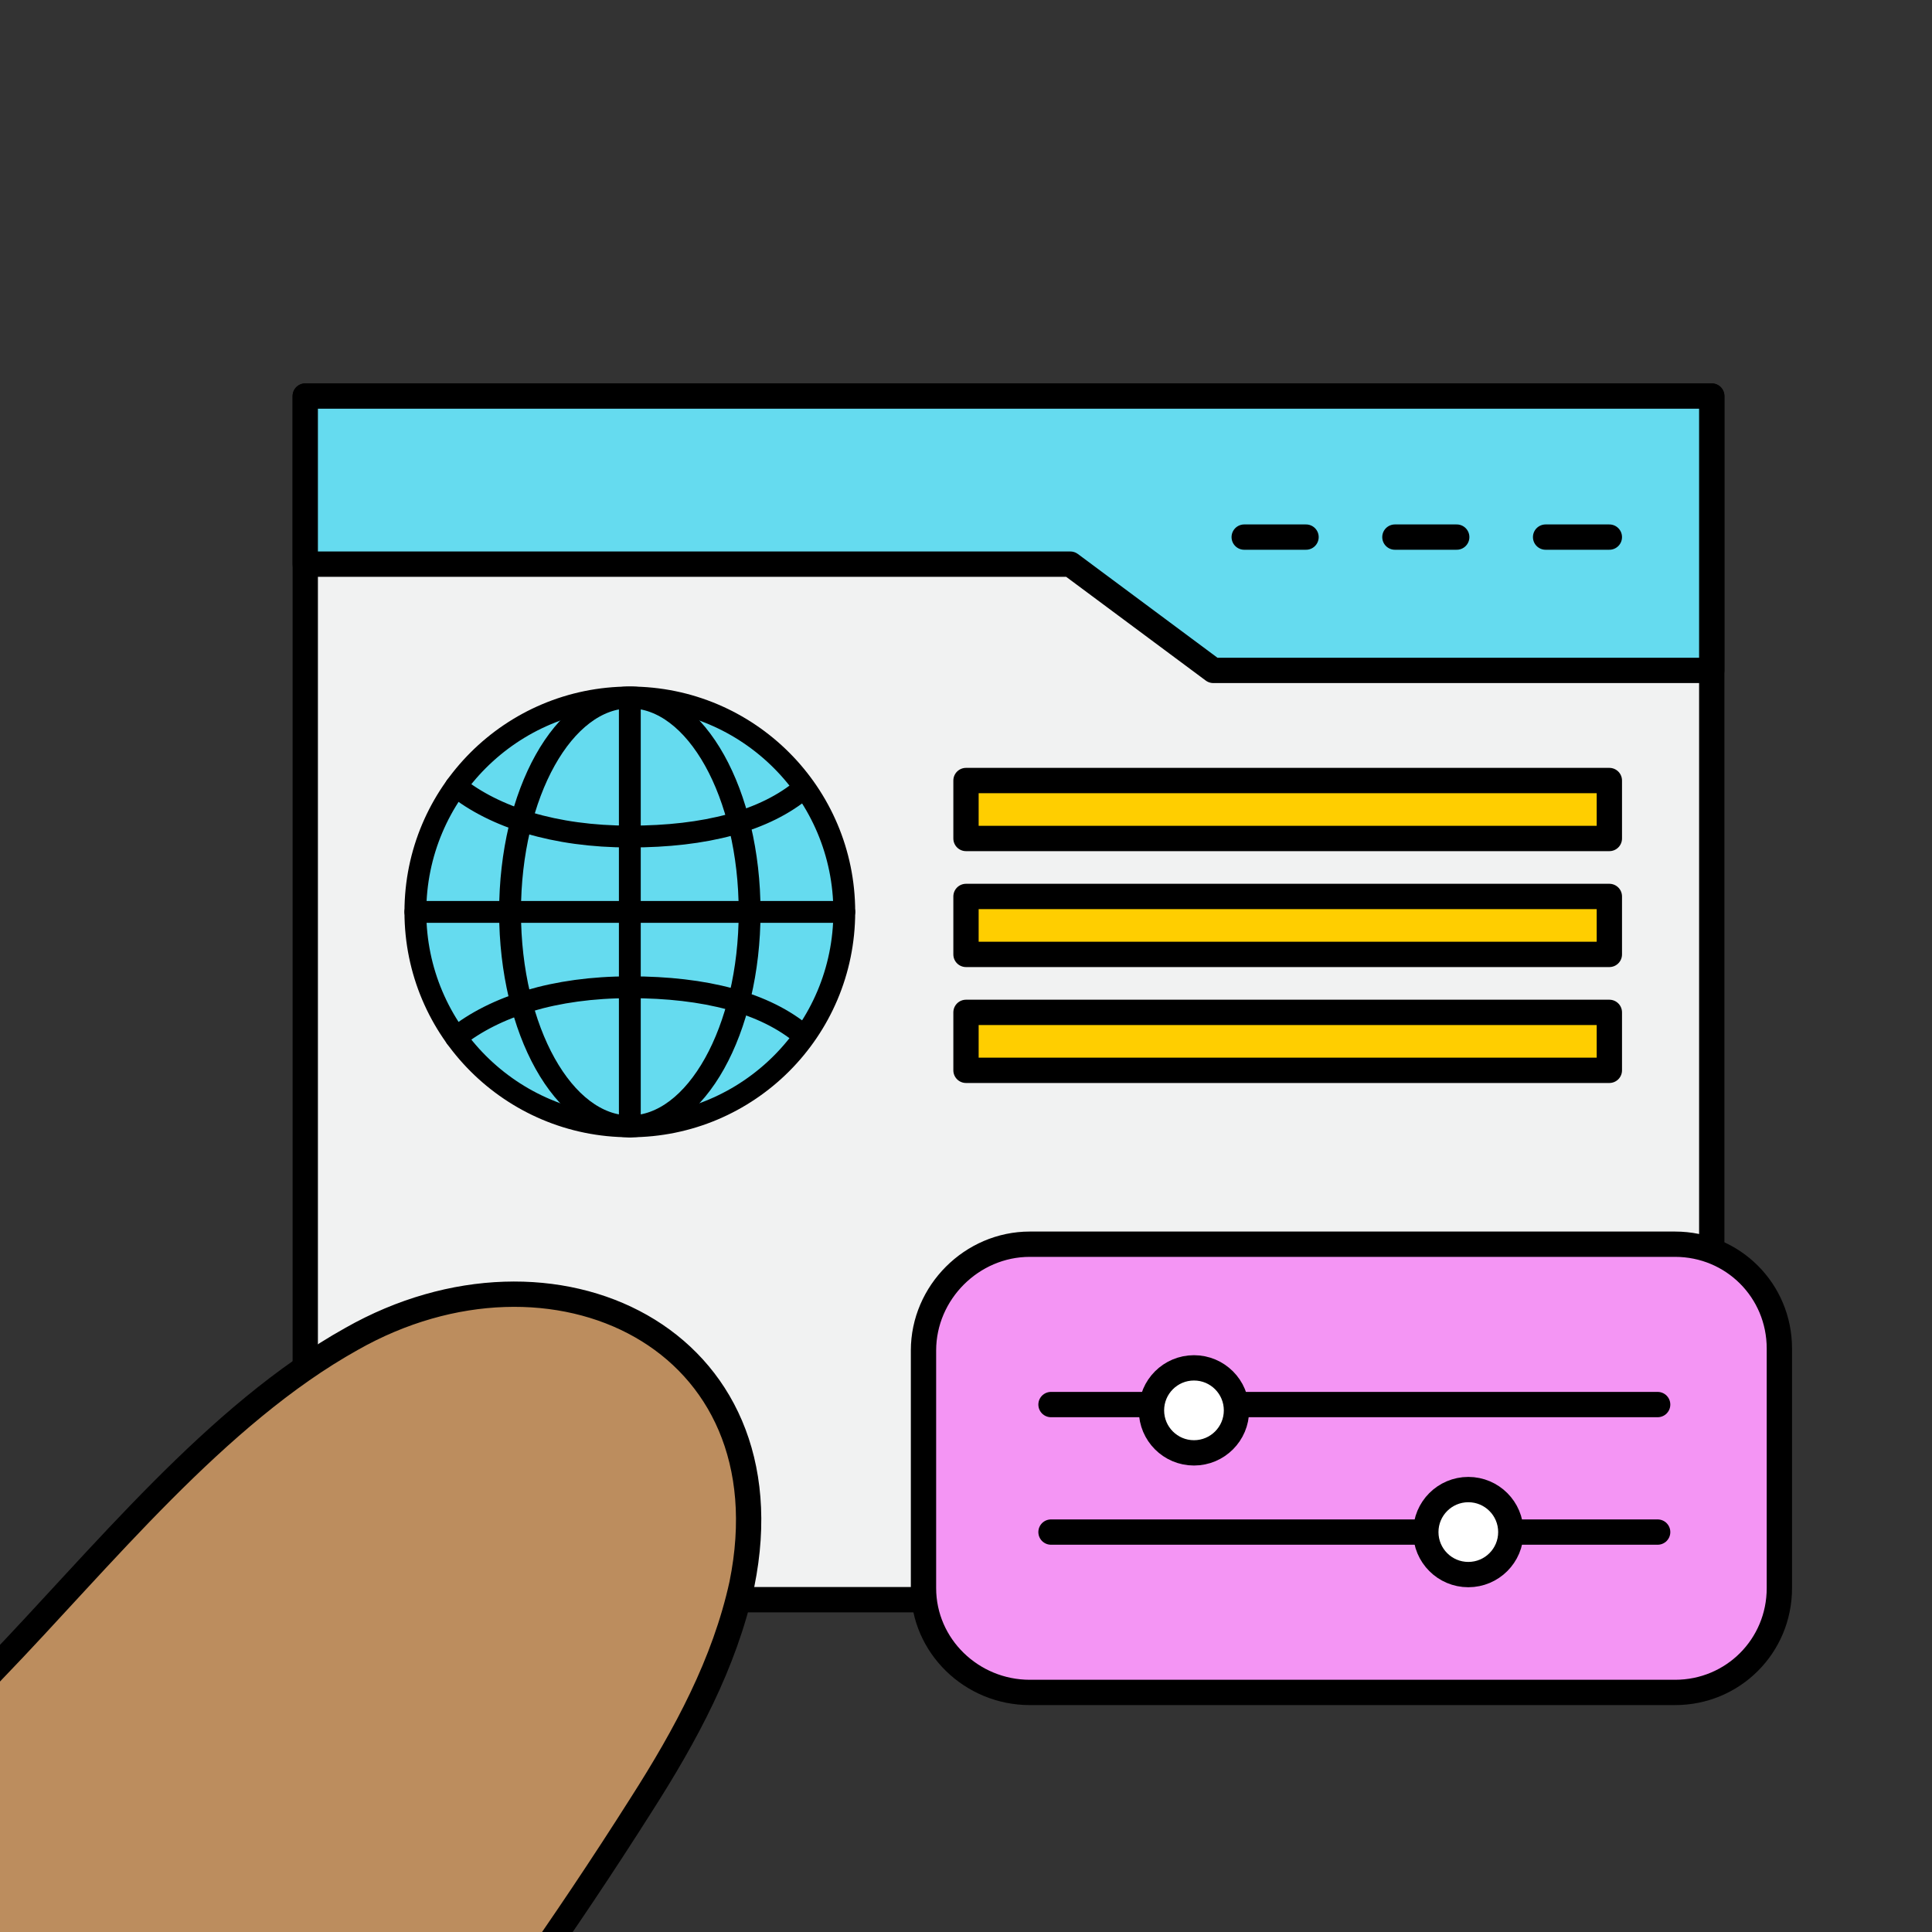 <?xml version="1.0" encoding="utf-8"?>
<!-- Generator: Adobe Illustrator 26.5.0, SVG Export Plug-In . SVG Version: 6.00 Build 0)  -->
<svg version="1.1" id="Layer_1" xmlns="http://www.w3.org/2000/svg" xmlns:xlink="http://www.w3.org/1999/xlink" x="0px" y="0px"
	 viewBox="0 0 100 100" style="enable-background:new 0 0 100 100;" xml:space="preserve">
<rect x="0" y="0" width="100" height="100" fill="#333333" stroke="none"/>
<style type="text/css">
	.st0{clip-path:url(#SVGID_00000072961880079024582250000015673788745789136557_);}
	.st1{fill:#F1F2F2;stroke:#000000;stroke-width:1.31;stroke-linecap:round;stroke-linejoin:round;}
	.st2{fill:#65DBEF;stroke:#000000;stroke-width:1.31;stroke-linecap:round;stroke-linejoin:round;}
	.st3{fill:none;stroke:#000000;stroke-width:1.31;stroke-linecap:round;stroke-linejoin:round;}
	.st4{fill:#65DBEF;stroke:#000000;stroke-width:1.13;stroke-linecap:round;stroke-linejoin:round;}
	.st5{fill:none;stroke:#000000;stroke-width:1.13;stroke-linecap:round;stroke-linejoin:round;}
	.st6{fill:#FFCE00;stroke:#000000;stroke-width:1.31;stroke-linecap:round;stroke-linejoin:round;}
	.st7{fill:#F495F4;stroke:#000000;stroke-width:1.31;stroke-linecap:round;stroke-linejoin:round;}
	.st8{fill:#FFFFFF;stroke:#000000;stroke-width:1.31;stroke-linecap:round;stroke-linejoin:round;}
	.st9{fill:#BC8D5E;stroke:#000000;stroke-width:1.31;stroke-linecap:round;stroke-linejoin:round;}
</style>
<g>
	<defs>
		<rect id="SVGID_1_" width="100" height="100"/>
	</defs>
	<clipPath id="SVGID_00000003787500278317941090000005261856146146049952_">
		<use xlink:href="#SVGID_1_"  style="overflow:visible;"/>
	</clipPath>
	<g style="clip-path:url(#SVGID_00000003787500278317941090000005261856146146049952_);">
		<g>
			<rect x="15.8" y="20.5" class="st1" width="72.8" height="62.3"/>
			<polygon class="st2" points="15.9,29.2 55.4,29.2 62.8,34.7 88.6,34.7 88.6,20.5 15.8,20.5 15.8,29.2 			"/>
			<line class="st3" x1="64.4" y1="27.8" x2="67.6" y2="27.8"/>
			<line class="st3" x1="72.2" y1="27.8" x2="75.4" y2="27.8"/>
			<line class="st3" x1="80" y1="27.8" x2="83.3" y2="27.8"/>
			<g>
				<circle class="st4" cx="32.6" cy="47.2" r="11.1"/>
				<ellipse class="st4" cx="32.6" cy="47.2" rx="6.2" ry="11.1"/>
				<path class="st5" d="M41.6,40.8c-2,1.7-5.1,2.5-9,2.5s-7-1-9-2.6"/>
				<path class="st5" d="M41.6,53.6c-2-1.7-5.1-2.5-9-2.5s-7,1-9,2.6"/>
				<line class="st5" x1="32.6" y1="36.2" x2="32.6" y2="58.3"/>
				<line class="st5" x1="43.7" y1="47.2" x2="21.5" y2="47.2"/>
			</g>
			<rect x="50" y="40.4" class="st6" width="33.3" height="3"/>
			<rect x="50" y="46.4" class="st6" width="33.3" height="3"/>
			<rect x="50" y="52.4" class="st6" width="33.3" height="3"/>
			<path class="st7" d="M53.3,64.4h33.4c3,0,5.4,2.4,5.4,5.4v12.4c0,3-2.4,5.4-5.4,5.4H53.3c-3,0-5.5-2.4-5.5-5.4V69.9
				C47.8,66.9,50.3,64.4,53.3,64.4z"/>
			<line class="st3" x1="54.4" y1="72.7" x2="85.8" y2="72.7"/>
			<line class="st3" x1="54.4" y1="79.3" x2="85.8" y2="79.3"/>
			<circle class="st8" cx="61.8" cy="73" r="2.2"/>
			<circle class="st8" cx="76" cy="79.3" r="2.2"/>
			<path class="st9" d="M-25.2,160.6c21.4-20.3,42.5-42.1,58.4-67.2c2.3-3.6,4.3-7.3,5.2-11.4c2.6-12.8-9.8-18.6-20.2-12.7
				c-7,3.9-13,11.4-18.5,17.1c-5.4,5.7-10.9,11.8-16.3,17.3c-11.4,11.4-22.9,22.7-34.4,34"/>
		</g>
	</g>
</g>
</svg>
